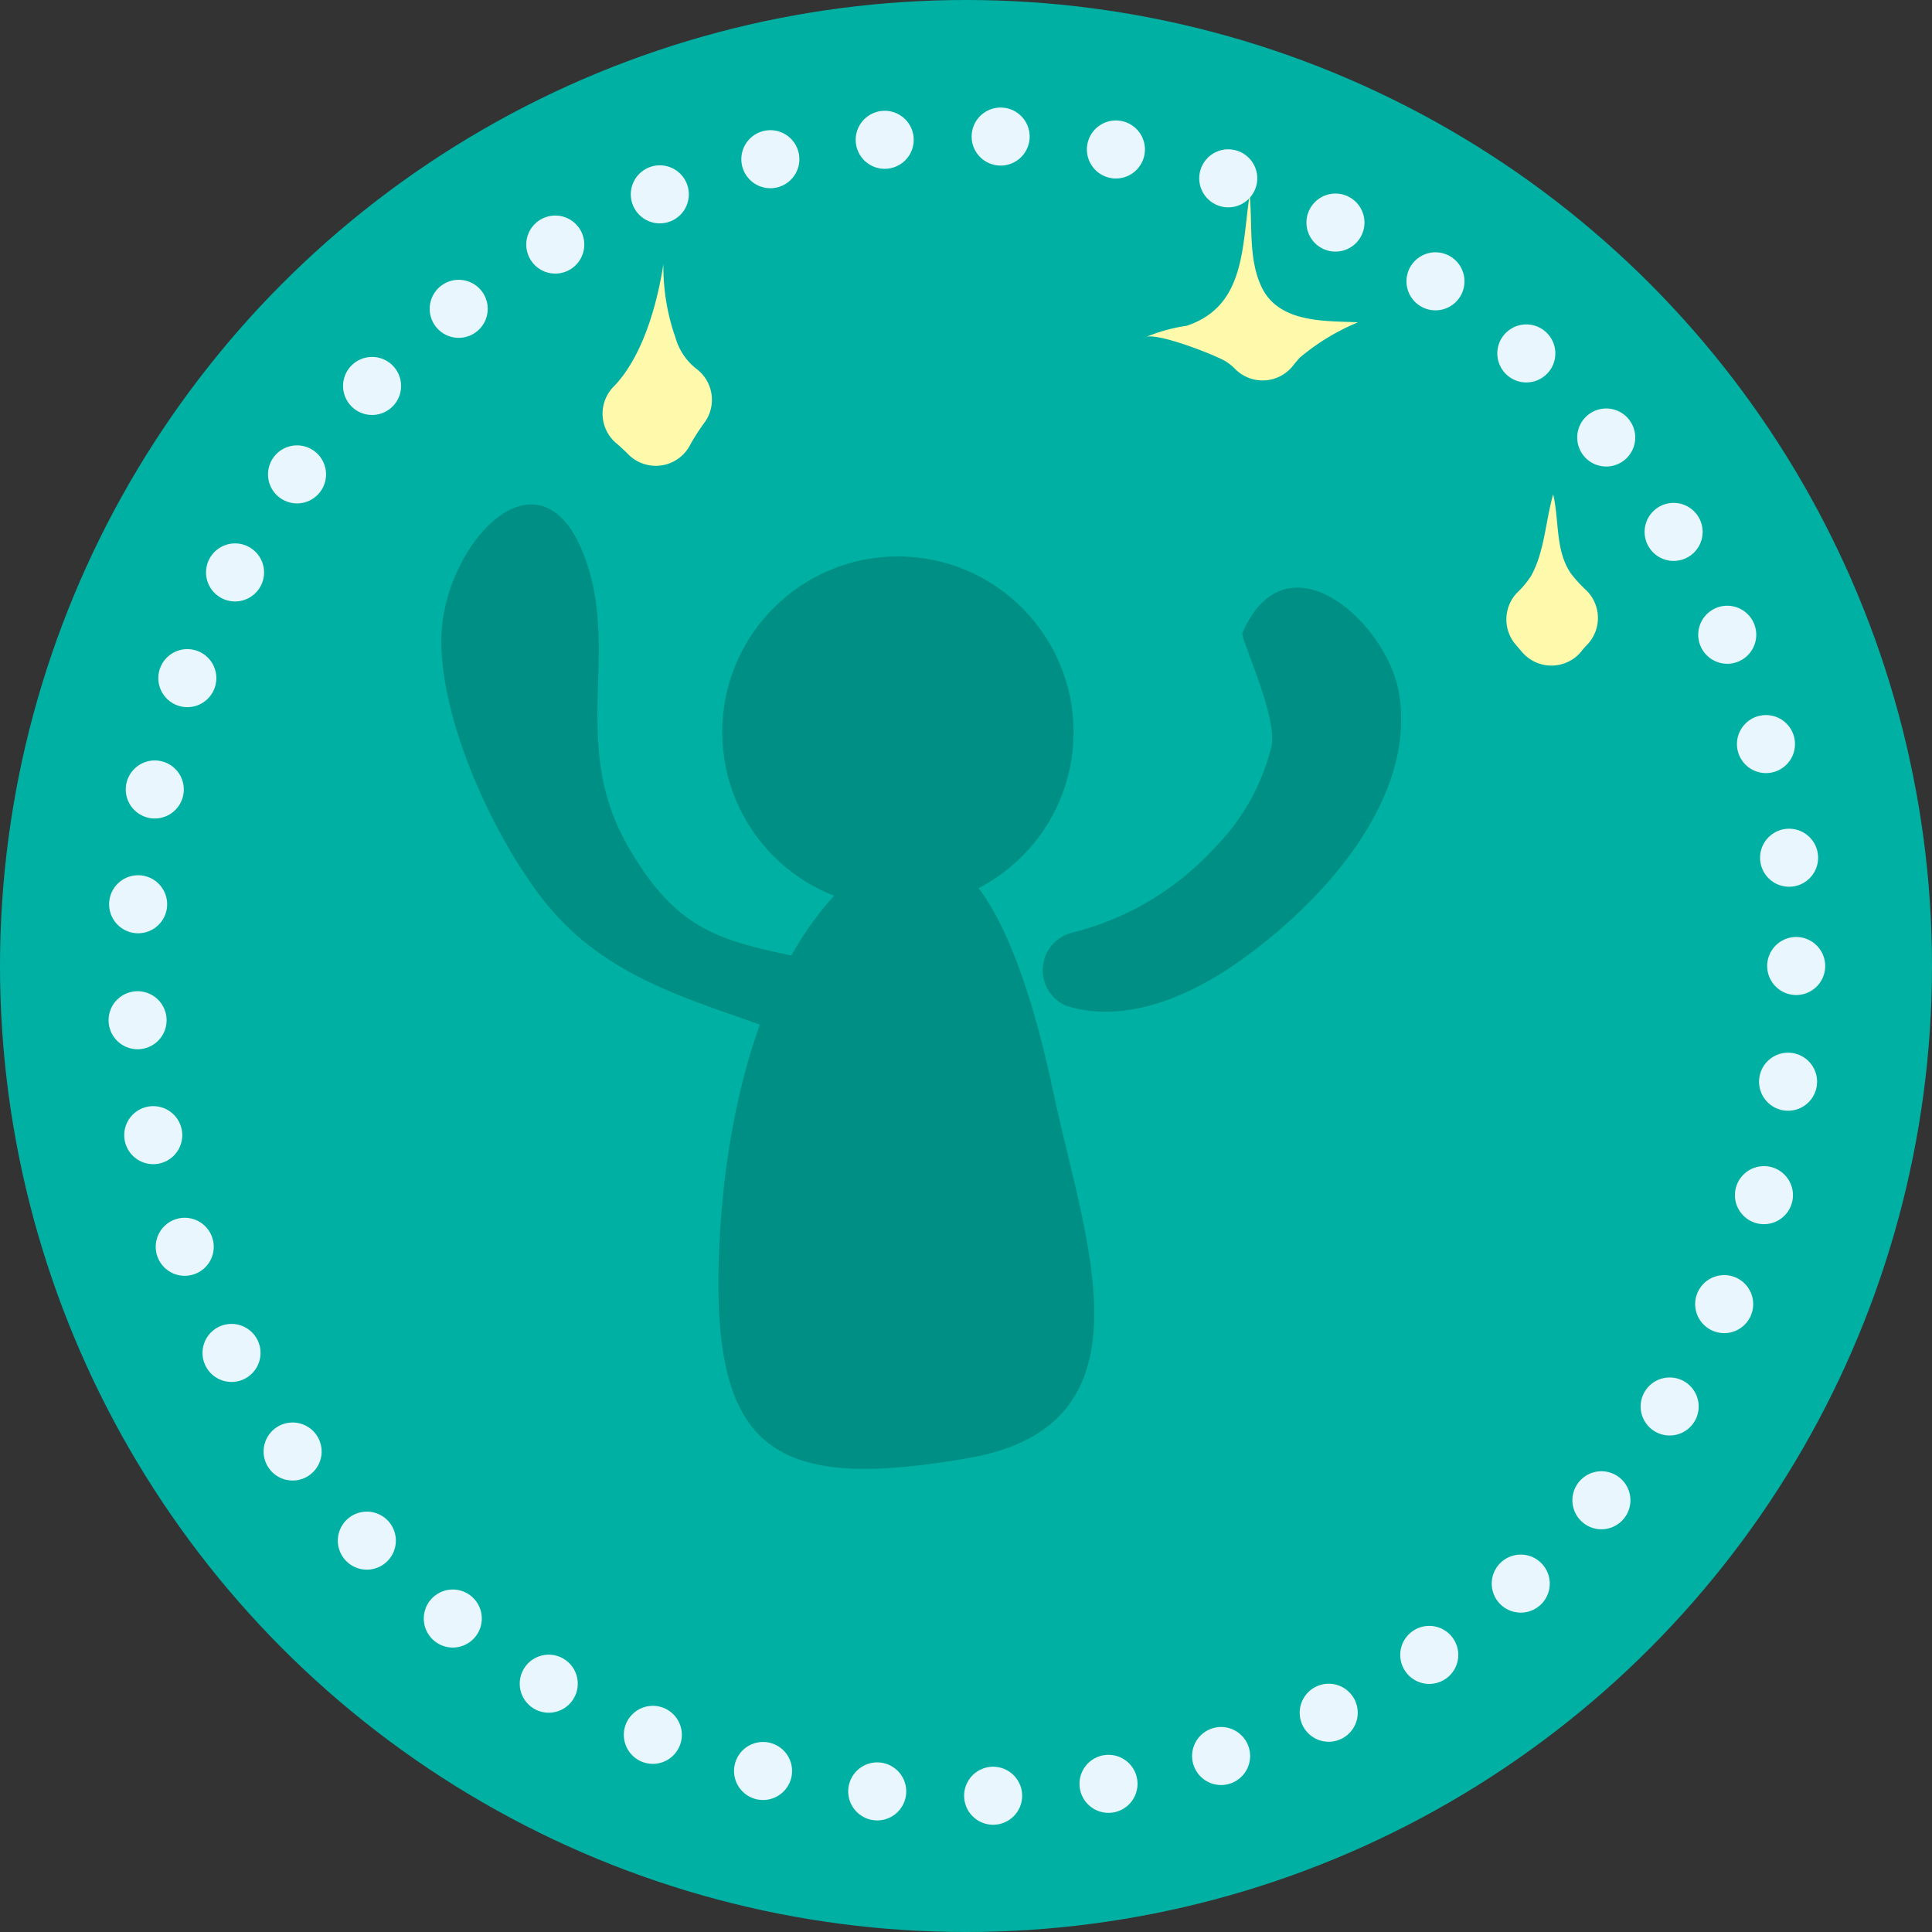<svg xmlns="http://www.w3.org/2000/svg" viewBox="0 0 99.86 99.86"><rect x="0" y="0" width="99.86" height="99.86" fill="#333333" stroke="none"/><defs><style>.cls-1{fill:#00b1a3;}.cls-2{fill:#008f85;}.cls-3{fill:#fff9ac;}.cls-4{fill:none;stroke:#eaf6fd;stroke-linecap:round;stroke-linejoin:round;stroke-width:3px;stroke-dasharray:0 6;}</style></defs><g id="レイヤー_2" data-name="レイヤー 2"><g id="デザイン"><circle class="cls-1" cx="49.93" cy="49.93" r="49.93"/><circle class="cls-2" cx="46.41" cy="37.84" r="9.08"/><path class="cls-2" d="M43.22,46.18c7.09-7.56,10.19,5.39,11.28,10.53,1.6,7.48,5.35,16.95-4.42,18.65-10,1.75-13.3-.26-12.92-10.53C37.39,58.68,38.85,50.85,43.22,46.18Z"/><path class="cls-2" d="M55.14,52a2,2,0,0,1,.3-3.8A14.84,14.84,0,0,0,62.8,43.8a11.32,11.32,0,0,0,2.93-5.26C66,36.91,64.1,33,64.22,32.71c2.26-5.2,7.38-.61,8.07,3,1,5.51-3.88,10.81-7.89,13.73C61.92,51.27,58.42,53,55.14,52Z"/><path class="cls-2" d="M43,50.71a2,2,0,0,0-1.42-1.18c-4.25-.9-6.48-1.31-9-5.58-3.12-5.2-.68-9.78-2.17-14.6-2.19-7.06-7.62-1.26-7.6,3.78,0,4.23,2.7,10.09,5.25,13.36,3.32,4.25,8,5.22,12.51,6.95A2,2,0,0,0,43,50.82Z"/><path class="cls-3" d="M69.71,16.64c-1.63-.05-3.67-.1-4.49-1.78-.71-1.47-.47-3.21-.63-4.78-.41,2.68-.21,5.75-3.26,6.76a8.67,8.67,0,0,0-2.17.61c.5-.35,3.74.93,4.23,1.25a2.72,2.72,0,0,1,.42.34,2,2,0,0,0,3-.11c.14-.18.27-.33.38-.45a11.46,11.46,0,0,1,3-1.82Z"/><path class="cls-3" d="M35.67,23a10.32,10.32,0,0,1,.76-1.18,2,2,0,0,0-.4-2.73,3.12,3.12,0,0,1-1.12-1.65,11,11,0,0,1-.62-3.79c-.29,1.87-1,4.68-2.53,6.29a2,2,0,0,0,.13,3c.2.17.39.35.57.53A2,2,0,0,0,35.67,23Z"/><path class="cls-3" d="M82.06,33.3A2,2,0,0,0,82,30.52a6.81,6.81,0,0,1-.82-.9c-.8-1.2-.58-2.7-.9-4.07-.39,1.34-.45,3-1.15,4.23a4.6,4.6,0,0,1-.7.84,2,2,0,0,0-.07,2.72l.3.35a2,2,0,0,0,3.06,0C81.81,33.57,81.93,33.43,82.06,33.3Z"/><circle class="cls-4" cx="49.93" cy="49.93" r="42.91"/></g></g></svg>